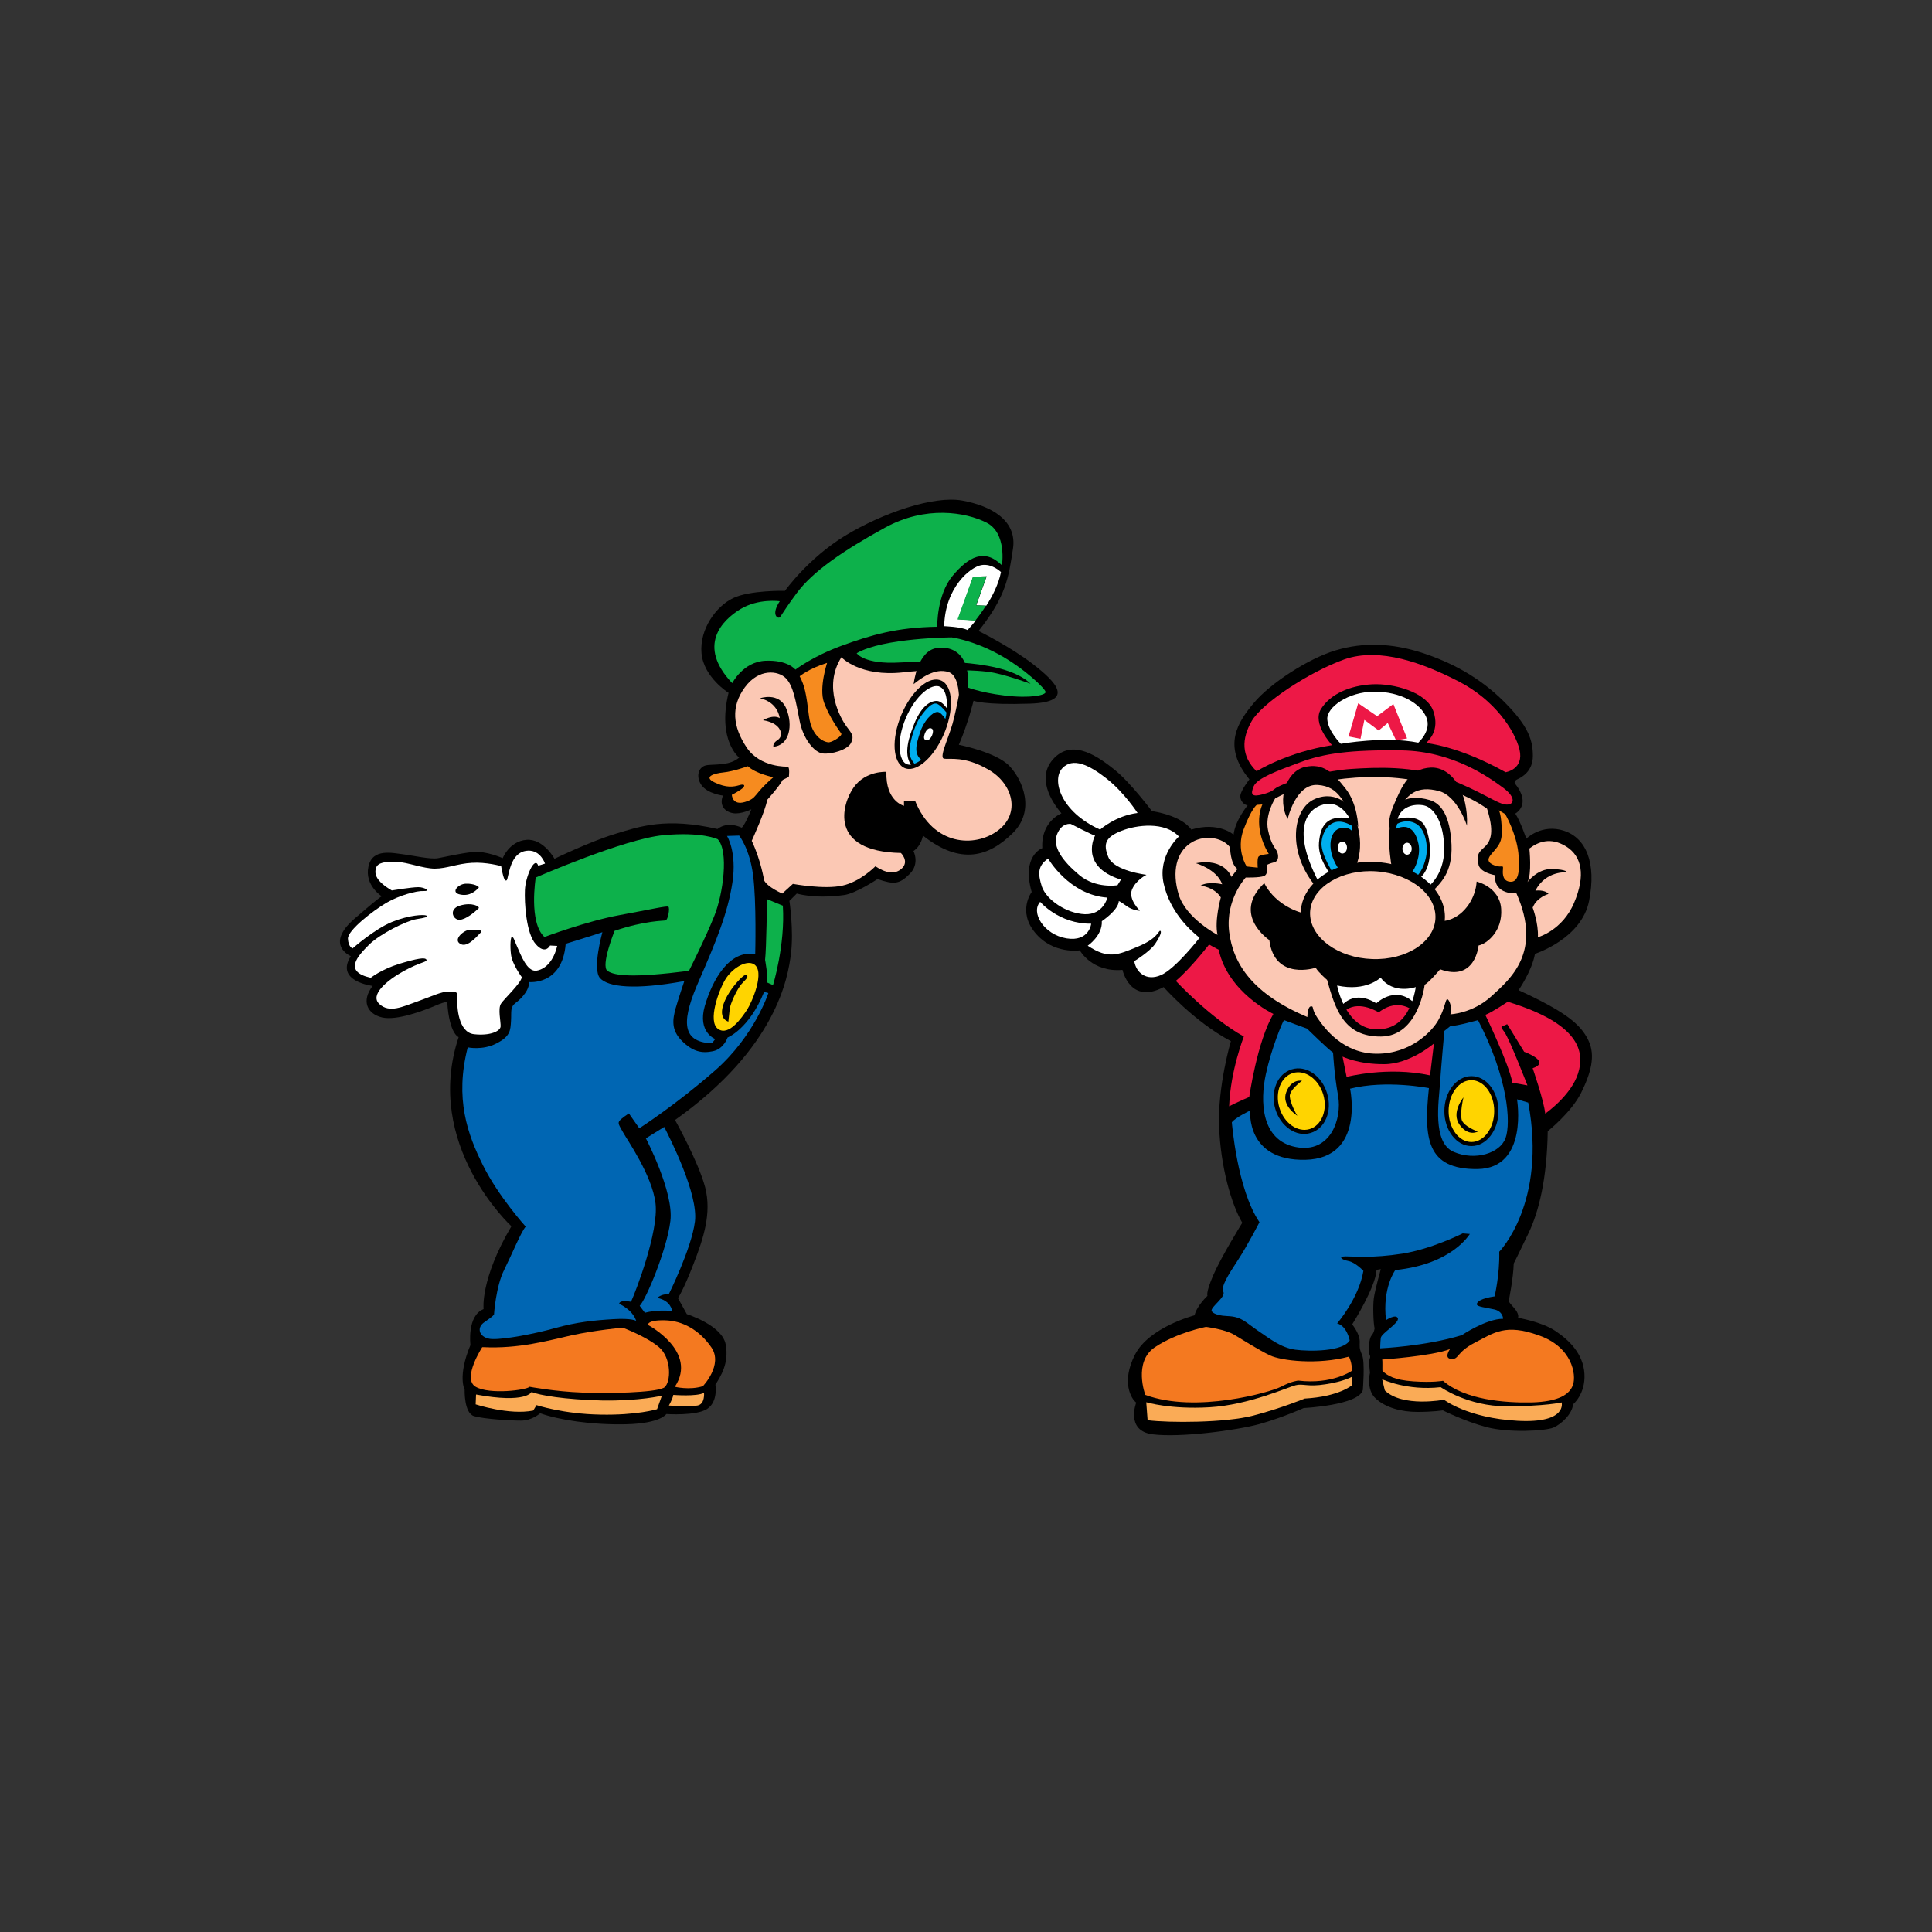 <?xml version="1.0" encoding="utf-8"?>
<!-- Generator: Adobe Illustrator 24.1.1, SVG Export Plug-In . SVG Version: 6.00 Build 0)  -->
<svg version="1.1" id="Layer_1" xmlns="http://www.w3.org/2000/svg" xmlns:xlink="http://www.w3.org/1999/xlink" x="0px" y="0px"
	 viewBox="0 0 1000 1000" style="enable-background:new 0 0 1000 1000;" xml:space="preserve">
<rect x="0" y="0" width="1000" height="1000" fill="#333333" stroke="none"/>
<style type="text/css">
	.st0{fill:#ED1846;}
	.st1{fill:#FFFFFF;}
	.st2{fill:#F68B1F;}
	.st3{fill:#FBC8B4;}
	.st4{fill:#00AEEF;}
	.st5{fill:#0066B3;}
	.st6{fill:#F47920;}
	.st7{fill:#FAAB56;}
	.st8{fill:#FFD400;}
	.st9{fill:#0DB14B;}
</style>
<g>
	<path d="M596.2,419.8c0,0-11.1-14.8-19.2-21.3c-8.1-6.5-21.3-16.2-31.2-6.3c-9.9,9.9-1.4,22.9,3.6,28.8c0,0-10.7,4.1-9.9,18
		c0,0-10.9,3.8-5.5,22.7c0,0-7.5,9.9,1.8,21.1c9.3,11.3,23.1,9.1,23.1,9.1s6.3,11.5,22.1,10.1c0,0,3.9,18.2,21.3,8.9
		c0,0,15.6,17.8,34.8,28c0,0-6.9,23.3-6.1,44.2c0.8,20.9,6.3,40.1,12,49.8c0,0-10.9,17.6-15,27.1c-4.1,9.5-3,10.7-3,10.7
		s-5.5,5.1-6.7,10.1c0,0-23.5,6.1-30.8,20.3c-7.3,14.2-2,22.9,0.6,24.9c0,0-5.7,14.6,8.5,16.4c14.2,1.8,43.2-2,55.3-5.3
		c12-3.4,22.9-8.3,22.9-8.3s28.4-1.4,30.6-9.3c0,0,1.2-14.6-0.4-18.2c-1.6-3.6-1.2-4.3-1.2-6.9c0-2.6-1.6-5.9-3.9-8.9
		c0,0,12.2-19.3,12.6-28.2l2.2-0.4c0,0-3,10.7-3.6,15c-0.6,4.3-0.2,13.6,0.4,15.6c0,0-0.2,2.2-1.6,3.8c-1.4,1.6-1.8,8.3-1,9.9
		c0.8,1.6-0.2,1.6-0.2,3.8c0,2.2,0.4,5.5,0.4,5.5s-2.2,8.7,3,13.4c5.1,4.7,13.2,6.9,21.5,6.9c8.3,0,13.2-0.8,13.2-0.8
		s11.3,5.7,22.7,8.7c11.5,3,30.4,2,34.6,0.2c4.1-1.8,9.7-7.1,10.1-12c0,0,6.5-5.3,5.9-15.8c-0.6-10.5-8.1-17.6-15.2-22.3
		c-7.1-4.7-19.2-6.7-19.2-6.7s1-1.8-2.2-5.3c-3.2-3.6-2.6-3.4-2.6-3.4s2.4-11.7,2.6-19.4c0,0,2.4-4.7,7.7-15.8
		c5.3-11.1,9.5-28,9.9-52.7c0,0,12-9.5,17.2-19.7c5.1-10.3,7.7-19.4,3.8-27.4c-3.9-8.1-11.5-14.6-36.1-25.9c0,0,6.9-9.9,8.5-18.8
		c0,0,24.1-7.7,28-27.4c3.9-19.7-1.6-32.6-13-36.3c-11.5-3.8-19.5,4.1-19.5,4.1s-3-8.9-5.7-13c0,0,8.7-4.5-0.2-15.6
		c0,0-0.8-1.2,1.4-2.2c2.2-1,7.9-4.1,7.9-12c0-7.9-2-15.2-14.8-28c-12.8-12.8-27.4-20.5-42.8-25.5c-15.4-4.9-30-5.5-44.4-1.2
		c-14.4,4.3-34,17.2-42.3,27.1c-8.3,9.9-16.8,22.3-2.4,39.7c0,0-4.5,5.7-4.7,8.5c-0.2,2.8,2.2,4.9,3.8,4.9c0,0-6.5,7.9-7.3,15.2
		c0,0-7.9-6.9-21.9-2.6C616.3,429.1,612.8,422.6,596.2,419.8L596.2,419.8z"/>
	<path class="st0" d="M738.2,384.6c0,0,16.6,1.4,41.1,15.1c0,0,9.6-1.4,7.2-11.7c-2.5-10.2-13.1-25.8-31.3-35.2
		c-18.2-9.4-40.9-18-59.4-11.5c-18.4,6.6-42.6,22.7-47.9,31.9c-5.3,9.2-5.5,18.2,2.5,26c0,0,16-10,39.1-13.5c0,0-10.6-11.1-5.7-18.8
		c4.9-7.8,15.1-12.1,26.4-12.7c11.3-0.6,28.3,4.1,31.7,13.9C745.3,378.1,739.6,383,738.2,384.6L738.2,384.6z"/>
	<path class="st1" d="M694,385c0,0,22.9-4.1,40.1-0.6c0,0,7.2-6.3,4.1-13.3c-3.1-7-13.1-13.1-26.8-13.1c-13.7,0-24.8,8.2-24.4,14.3
		C687.4,378.5,694,385,694,385L694,385z"/>
	<polygon class="st0" points="698,381.2 704.2,382.4 706.2,372.6 713.6,378.1 718.3,374.2 722.6,383.2 728.3,382.2 721.2,364.4 
		712.8,370.7 703,364 698,381.2 	"/>
	<path class="st0" d="M661.6,407.2c8.2-4.1,25.4-8.4,37.9-9.2c12.5-0.8,32.1-1.8,49.7,4.9c17.6,6.8,25.4,12.9,29.9,13.5
		c4.5,0.6,6.1-3.3-1-8.6c-7.2-5.3-26-19-52.6-19.4c-26.6-0.4-40.3,1.6-52.4,6.1c-12.1,4.5-22.3,8.2-24.2,12.5
		c-1.8,4.3-1,5.7,4.9,4.1C659.8,409.4,658.7,408.6,661.6,407.2L661.6,407.2z"/>
	<path class="st2" d="M653.4,416.4c0,0-5.5,10.9,3.3,25.6c0,0-4.5,0.4-5.3,1.4c-0.8,1-0.4,5.7-0.4,5.7l-5.7-0.6
		c0,0-5.7-8.4-1.6-19.2c4.1-10.9,6.8-12.7,6.8-12.7L653.4,416.4L653.4,416.4z"/>
	<path class="st2" d="M775.8,419.4l3.3,2c0,0,5.7,9.8,6.8,20.1c1,10.2-0.2,15.1-4.1,14.9c-3.9-0.2-4.1-3.9-3.9-6.1
		c0.2-2.3,0-1.8-1.6-1.8c-1.6,0-6.8-1.4-5.7-4.3c1-2.9,6.1-5.7,6.6-11.3C777.5,427.4,776.9,421.5,775.8,419.4L775.8,419.4z"/>
	<path class="st3" d="M644.8,454.2c0,0-10.6,11.3-8.6,28c2,16.8,12.3,32.3,40.5,44.2c0,0,0-5.3,1.8-5.5c1.8-0.2,0,1,3.5,6.1
		c3.5,5.1,13.1,18.4,30.7,18.4c17.6,0,28.7-11.7,31.9-17.6c3.3-5.9,3.5-10.6,4.5-10.6c1,0,2.7,4.3,1.6,7.8c0,0,11.5-0.4,21.3-9.4
		c9.8-9,26.4-22.7,12.9-53.2c0,0-11.7,1-11.1-9.4c0,0-8.2-1.4-8.6-5.9c-0.4-4.5-0.8-5.1,3.1-8.6c3.9-3.5,4.9-8.8,1.4-19.9
		c0,0-20.5-15.8-55.7-16.4c-35.2-0.6-54,11.1-54,11.1s-5.3,8.2-3.7,16.2c1.6,8,3.9,9.4,4.7,11.3c0.8,1.8,1,4.9-1.4,5.5
		c-2.5,0.6-3.9,1.4-3.9,1.4s1,4.7-1.4,5.7C652,454.4,644.8,454.2,644.8,454.2L644.8,454.2z"/>
	<path d="M654.4,457.1c0,0,6.1,14.3,26.2,16.8c20.1,2.5,60.4,4.9,69.2,2.3c8.8-2.7,14.1-12.1,14.5-19.9c0,0,11.9,2.7,12.7,14.1
		c0.8,11.5-7.2,18-11.7,19c0,0-1.6,19-19.9,12.3c0,0-5.7,6.8-8,8c0,0-3.1,26.6-22.5,26.8c-19.4,0.2-23.7-14.1-28-29.3
		c0,0-4.5-3.9-5.9-6.3c0,0-21.3,7-24-14.3C657.1,486.6,637.2,473.5,654.4,457.1L654.4,457.1z"/>
	<path class="st1" d="M712.4,519.3c0,0,9.2-9,18.6-1.1c1.1-3.2,1.6-6,1.8-7.3c0,0-11.5,4.1-18.2-4.9c0,0-7.4,7.4-22.5,4.1
		c0,0,0.8,4.5,3.2,9.5C698.3,516.8,703.9,514.1,712.4,519.3L712.4,519.3z"/>
	<path class="st0" d="M713.6,524c0,0-9.6-6.2-16.7-1.4c3.2,5.3,8.2,10.2,15.9,10.2c9.1,0,14-5.4,16.7-11
		C725.9,519.9,720.1,518.9,713.6,524L713.6,524z"/>
	<path d="M699.3,418.6c0,0-6.8-10-18.6-5.1c-11.9,4.9-14.7,27.6,0.6,45.7c0,0,17.4-10,20.1-10C701.3,449.1,708.5,437.2,699.3,418.6
		L699.3,418.6z"/>
	<path d="M723.6,416.6c3.8-4.3,10.2-4.3,16.4-2.5c6.1,1.8,10.6,8.4,11.3,23.1c0.6,14.7-5.9,19.9-9.8,24.2c0,0-15.8-10.9-20.9-11.3
		C720.6,450.1,715.5,425.8,723.6,416.6L723.6,416.6z"/>
	<path class="st1" d="M698.5,423.5c0,0-4.1-8.4-11.9-7.4c-7.8,1-20.1,10-3.9,40.7l6.6-3.5c0,0-7.4-8.6-6.6-17.2
		C683.5,427.6,686.4,421.7,698.5,423.5L698.5,423.5z"/>
	<path class="st1" d="M723.4,423.9c0,0,10.9-3.3,14.3,4.1c3.5,7.4,4.1,22.5-3.9,27.2l5.1,4.1c0,0,8.6-6.1,8.6-19.7
		c0-13.5-5.1-21.5-10.4-22.7C731.8,415.8,725.1,417.6,723.4,423.9L723.4,423.9z"/>
	<path class="st4" d="M700.1,430.5c0,0-2-3.3-7-1.6c-4.9,1.6-7.2,11.7,0.8,22.3l-3.3,1.6c0,0-6.6-9.8-6.6-16s5.1-16,16-9.2V430.5
		L700.1,430.5z"/>
	<path class="st4" d="M723.2,426.4c0,0,4.9-2.9,9.8,0c4.9,2.9,6.3,11.5,5.1,17.2c-1.2,5.7-3.7,10.4-8.6,12.7c0,0-2-1,0.6-3.9
		c2.7-2.9,5.3-9.8,4.1-15.6c-1.2-5.7-4.3-11.1-11.7-7.8L723.2,426.4L723.2,426.4z"/>
	<path class="st1" d="M697.2,438.7c0,1.7-1.1,3.1-2.4,3.1s-2.4-1.4-2.4-3.1c0-1.7,1.1-3.1,2.4-3.1S697.2,437,697.2,438.7
		L697.2,438.7z"/>
	<path class="st1" d="M730.7,439.3c0,1.7-1.1,3.1-2.4,3.1c-1.3,0-2.4-1.4-2.4-3.1c0-1.7,1.1-3.1,2.4-3.1
		C729.6,436.2,730.7,437.6,730.7,439.3L730.7,439.3z"/>
	<path d="M666.5,423.9c0,0,4.1-18.4,15.6-17.6c11.5,0.8,13.3,9.4,20.9,21.7c0,0-0.2-11.9-6.6-19.9c-6.3-8-11.3-13.3-21.1-11.1
		C665.5,399.4,661,414.1,666.5,423.9L666.5,423.9z"/>
	<path d="M759.3,427.4c0,0-4.9-15.6-14.7-18c-9.8-2.5-19.2-0.8-24,21.1c0,0-3.9-2.5,0.6-13.3c4.5-10.9,8.6-19.4,19.4-19.9
		C751.5,396.9,760.1,410,759.3,427.4L759.3,427.4z"/>
	<path d="M680,457.1c-4.6,4.8-6.9,10.5-6.8,16.5l0,0c0.5,14.9,16.6,27.1,36.8,27.8c12,0.4,23.4-3.4,30.5-10.3
		c4.9-4.7,7.4-10.4,7.4-16.5c-0.1-15.7-17.4-28.5-38.6-28.5C697.4,446.1,686.7,450.1,680,457.1L680,457.1z"/>
	<path class="st3" d="M743,474.5c0.1,12.8-14.9,22.6-32.8,21.9c-17.5-0.6-31.7-10.9-32.1-23.1c-0.4-12.3,13.4-22.4,31.2-22.4
		C727.6,451,742.9,461.6,743,474.5L743,474.5z"/>
	<path class="st3" d="M791.6,439.2c0,0,1.4,13.3-1,17.4c0,0,5.1-7.1,12.9-6.8c7.8,0.3,7.5,1.7,7.5,1.7s-10.9-1-16.3,9.5
		c0,0,4.8-0.7,6.8,1.7c0,0-6.1,1.7-8.2,7.1c0,0,3.1,8.2,2.7,15.3c0,0,12.6-3.4,18.7-17.7c6.1-14.3,4.1-24.2-4.1-29.3
		C802.5,433.1,796,435.8,791.6,439.2L791.6,439.2z"/>
	<path class="st3" d="M640.5,449.8l-3.1,4.1c0,0-3.4-9.9-18.4-7.1c0,0,10.9,3.1,13.6,10.9c0,0-7.1-1.7-11.2,0.7
		c0,0,7.1,0.7,10.5,6.1c0,0-3.4,11.9-1.7,19.4c0,0-16.3-8.5-20.1-20.8c-3.7-12.3-1-21.8,5.8-26.5c6.8-4.8,16.7-3.4,20.8,2
		C636.7,438.6,636.7,447.1,640.5,449.8L640.5,449.8z"/>
	<path class="st0" d="M768.8,525.3c0,0,12.3,25.5,14,35.1l7.8,1.4c0,0-9.2-23.8-11.9-27.6c-2.7-3.7-1.7-2.4,1.4-4.1
		c0,0,3.4,5.4,8.8,14.3c0,0,14.3,5.1,4.4,8.5c0,0,5.8,16.7,6.5,23.5c0,0,13.3-9.2,17-20.8c3.7-11.6,0.3-25.9-36.4-37.1
		C780.4,518.5,772.2,524,768.8,525.3L768.8,525.3z"/>
	<path class="st5" d="M722.2,657.4c0,0-6.8,9.2-4.8,25.9c0,0,5.1-3.4,6.1-1c1,2.4-8.5,7.8-8.8,10.2c-0.3,2.4-0.3,5.4-0.3,5.4
		s23.1-1,42.2-6.8c0,0,12.6-8.5,21.4-8.5c0,0,0-3.7-4.4-4.8c-4.4-1-9.2-1.4-9.2-2.7c0-1.4,2.4-3.1,9.2-4.1c0,0,2.7-11.2,2.4-23.1
		c0,0,24.8-25.2,15-77.2l-5.8-1.7c0,0,6.1,35.7-20.4,36.1c-26.5,0.3-27.9-16-25.2-41.9c0,0-22.1-4.4-40.8,0.3
		c0,0,7.8,36.1-23.1,36.8c-31,0.7-28.6-25.5-28.6-25.5s-7.8,3.7-9.5,6.1c0,0,2.7,34.7,14.3,51.7c0,0-6.1,11.9-11.2,19.7
		c-5.1,7.8-8.8,13.6-7.5,16.3c1.4,2.7-6.5,7.8-6.1,9.9c0,0,0.7,2.4,8.2,2.7c7.5,0.3,9.2,3.1,15.7,7.5c6.5,4.4,11.9,8.8,19.4,9.9
		c7.5,1,24.8,1,28.2-4.8c0,0-1.4-7.5-6.5-8.8c0,0,11.2-12.9,13.6-27.2c0,0-4.1-4.4-7.8-5.1c-3.7-0.7-5.4-2.4-1.4-2.4
		c4.1,0,14,1,29.3-1.4c15.3-2.4,31.3-10.5,31.3-10.5l3.7,0.3C760.6,638.7,752.1,654.3,722.2,657.4L722.2,657.4z"/>
	<path class="st6" d="M715.4,703.7c0,0,25.5-1.7,35.1-5.4c0,0-3.4,4.8,0.7,5.1c4.1,0.3,2.4-3.4,12.3-8.5c9.9-5.1,15.7-9.9,33-3.7
		c17.4,6.1,19.4,20.4,17.7,25.5c-1.7,5.1-7.5,8.8-21.4,9.2c-14,0.3-34.7-1.4-45.9-11.2c0,0-5.1,1-15.3,0.3
		c-10.2-0.7-13.6-3.1-16-5.4C715.4,709.4,715.7,704.3,715.4,703.7L715.4,703.7z"/>
	<path class="st7" d="M715.4,713.9c0,0,12.9,6.1,30.3,4.1c0,0,14,9.9,34,9.9c20.1,0,28.6-2,28.6-2s3.1,10.9-22.8,9.5
		c-25.9-1.4-38.1-10.9-38.1-10.9s-21.4,4.1-30.6-4.8L715.4,713.9L715.4,713.9z"/>
	<path class="st5" d="M747.6,533.6c0,0-1.8,19.8-2.3,27.8c-0.5,8.1-4.1,30,7.1,34.8c11.2,4.8,24.1,0.7,26.9-7.2
		c2.8-7.9,1.3-31-14.3-61c0,0-10.5,3-14.3,3.1L747.6,533.6L747.6,533.6z"/>
	<path d="M775.6,575.1c0,10-6.3,18.1-14,18.1c-7.7,0-14-8.1-14-18.1c0-10,6.3-18.1,14-18.1C769.4,557,775.6,565.1,775.6,575.1
		L775.6,575.1z"/>
	<path class="st8" d="M749.8,575.1c0,8.8,5.3,16,11.8,16c6.5,0,11.8-7.2,11.8-16c0-8.8-5.3-16-11.8-16
		C755.1,559.1,749.8,566.3,749.8,575.1L749.8,575.1z"/>
	<path d="M757.5,568c0,0-6.6,7.9-2,14.2c4.6,6.3,9.4,3.5,9.4,3.5s-7.7-2.8-8.4-6.4C755.8,575.6,757.2,569,757.5,568L757.5,568z"/>
	<path class="st5" d="M664.6,528c0,0,10.9,4.1,11.9,4.4c0,0,11.2,11,13.5,12.4c0,0,0.5,10.7,2.6,22.4c2.1,11.7-3.8,30-21.9,26.5
		c-18.1-3.5-18.5-23.9-15.5-37.7C658.2,542.1,663.9,528.8,664.6,528L664.6,528z"/>
	<path d="M686.9,565.9c-2.7-9.1-10.9-14.7-18.3-12.4c-7.4,2.2-11.2,11.4-8.5,20.5c2.7,9.1,10.9,14.7,18.3,12.4
		C685.9,584.2,689.7,575,686.9,565.9L686.9,565.9z"/>
	<path class="st8" d="M662.2,573.3c-2.4-8,0.8-16,7-17.9c6.3-1.9,13.3,3.1,15.7,11.1c2.4,8-0.8,16-7,17.9
		C671.6,586.3,664.6,581.3,662.2,573.3L662.2,573.3z"/>
	<path d="M671.5,577.5c0,0-8.5-5.3-5.7-12.3c2.7-7,8.1-5.8,8.1-5.8s-6.7,4.8-6.3,8.2C667.9,571.1,670.9,576.7,671.5,577.5
		L671.5,577.5z"/>
	<path class="st0" d="M694.9,546.9l2.1,10.5c0,0,21.3-5.6,43.2-0.8l2-16.5c0,0-12.4,10.7-25.7,10.7
		C703.1,550.9,694.9,546.9,694.9,546.9L694.9,546.9z"/>
	<path class="st0" d="M636.2,572.6c0,0,5.1-2.6,10.4-4.8c0,0,4.1-28.8,12.5-43c0,0-23.5-11-28.3-33.2l-5-2.7c0,0-9.5,12.3-17.2,18.8
		c0,0,17.7,19.1,35.2,28.8C643.8,536.6,636.9,554,636.2,572.6L636.2,572.6z"/>
	<path class="st1" d="M587.1,497.5c0,0,8.2-5,10.9-9.1c2.7-4.1,3.4-6.4,2.5-6.6c-0.9-0.2-1.1,3.9-11.6,8.2
		c-10.4,4.3-15.2,6.6-25.9-0.5c0,0,7.7-5.2,7.3-12.7c0,0,8.6-5.7,8.8-10.4c0,0,0.5,0,3.9,2.5c3.4,2.5,7,2.5,7,2.5s-6.1-5.9-4.1-10.9
		c2-5,7.5-7.7,7.5-7.7s-16.8-2-19.7-9.1c-2.9-7-1.4-10.4,6.6-13.6c7.9-3.2,22.7-5,29.9,2.9c0,0-11.1,9.8-7.9,24.3
		c3.2,14.5,13.4,24,18.6,28.1c0,0-12.5,16.1-20,19.3C593.4,508,588,503.4,587.1,497.5L587.1,497.5z"/>
	<path class="st1" d="M569.4,429.4c0,0,8-7.2,19.4-8.6c0,0-6.8-10.5-15.9-17.7c-9.1-7.2-17.7-11.3-23.1-5.4
		C544.3,403.6,548.8,420.1,569.4,429.4L569.4,429.4z"/>
	<path class="st1" d="M566.8,432.5c0,0-8.6,15.9,13.4,22.8l-1.8,2.9c0,0-11.3,1.9-19.8-5.3c-8.6-7.2-14-14.6-11.5-21
		c2.5-6.4,7.2-5.4,7.2-5.4S565.9,432.5,566.8,432.5L566.8,432.5z"/>
	<path class="st1" d="M542.5,444.4c0,0,10.9,18.9,30.7,20.2c0,0-2.1,8.9-11.7,8.6c-9.5-0.4-19.8-7.4-22.2-14.2
		C537.1,452.2,537.1,448.1,542.5,444.4L542.5,444.4z"/>
	<path class="st1" d="M538.4,466.8c0,0,9.7,11.5,26.4,11.3c0,0-1,9.5-12.8,7.6C540.2,483.7,533.4,472.2,538.4,466.8L538.4,466.8z"/>
	<path class="st6" d="M698.2,702.2c0,0,1.9,3.6,1.4,7.4c0,0-10,7.1-27.6,5c0,0-3.3,0.2-8.8,3.1c-5.5,2.9-44.2,14-70.4,4.3
		c0,0-6.4-17.1,5-24.7c11.4-7.6,26.4-10.5,26.4-10.5s9.7,1.2,14.5,4c4.8,2.9,12.6,7.8,18.5,10.7
		C663.3,704.4,682.1,706.5,698.2,702.2L698.2,702.2z"/>
	<path class="st7" d="M699.6,712.7l0.2,4.3c0,0-6.7,5.9-24.5,6.9c0,0-12.1,5-26.6,8.8c-14.5,3.8-43.7,3.8-54.7,2.4l-0.7-9.3
		c0,0,12.4,3.8,32.8,2.6c20.4-1.2,40.7-10.5,44.5-11.4c3.8-1,6.2,1,15.5-0.5C695.4,715.1,699.6,712.7,699.6,712.7L699.6,712.7z"/>
	<path d="M377.1,358.6c0,0-12.9-8-14-20.5c-1.1-12.5,7.6-24.3,16.3-28.5c8.7-4.2,26.9-3.8,26.9-3.8s11.8-16.7,31.1-28.5
		c19.4-11.8,45.9-20.9,60.7-18.2c14.8,2.7,28.5,10.2,26.2,25c-2.3,14.8-3.4,24.3-17.8,42.5c0,0,16.3,8,28.1,17.1
		c11.8,9.1,22.4,19.7-1.5,20.5c-23.9,0.8-29.2-1.5-29.2-1.5s-2.7,11.4-7.6,22.8c0,0,19.4,3.8,26.2,11c6.8,7.2,13.7,23.1,1.5,34.9
		c-12.1,11.8-26.6,16.7-46.3,1.1c0,0-0.8,5.3-4.9,8c0,0,3.4,6.5-1.9,11.8c-5.3,5.3-8,5.7-16.7,2.7c0,0-11.4,7.6-17.5,8.3
		c-6.1,0.8-15.6,1.5-24.3-0.8l-3.8,3.8c0,0,2.3,15.2,0.8,27.3c-1.5,12.1-7.2,48.6-60,86.1c0,0,12.1,21.6,15.6,34.9
		c3.4,13.3-0.8,26.2-6.1,39.8c-5.3,13.7-8,17.5-8,17.5s2.7,4.9,4.6,8.3c0,0,18.2,5.7,20.1,15.6c1.9,9.9-2.7,16.7-5.3,20.9
		c0,0,1.5,8.7-4.2,12.5c-5.7,3.8-21.2,2.7-21.2,2.7s-3,4.9-20.9,5.3c-17.8,0.4-34.9-2.3-44.4-5.7c0,0-4.2,3.8-9.9,3.8
		c-5.7,0-19-0.8-24.3-2.3c-5.3-1.5-4.9-13.7-4.9-13.7s-3.8-6.8,3-23.1c0,0-1.9-15.2,6.8-18.6c0,0-1.9-15.2,14.4-42.9
		c0,0-45.9-42.1-27.3-97.9c0,0-4.8-1.5-5.9-17.9c0,0,0.2-1.1-6.1,1.6c-6.4,2.7-20.2,7.9-27.7,6.1s-10.9-8.4-4.8-16.3
		c0,0-19.7-2.3-11.3-15.4c0,0-13.8-5.7,1.8-19.3c15.7-13.6,14.3-11.6,14.3-11.6s-9.1-5.7-7-15.4c2-9.8,12.7-7,18.1-6.4
		c5.4,0.7,14.1,2.7,17.9,2c3.9-0.7,11.3-2.5,18.1-3.2c6.8-0.7,15.4,3.2,15.4,3.2s3.4-8.8,12.3-9.5c8.8-0.7,14.5,9.8,14.5,9.8
		s18.8-9.1,31.5-12.9c12.7-3.9,26.3-8.6,52.9-2.5c0,0,4.5-4.3,12.5-0.7c0,0,1.4-0.7,5-9.5c0,0-5.4,2.7-9.5,2
		c-4.1-0.7-7.3-3.9-5.2-9.1c0,0-7.9-0.9-11.1-5.4c-3.2-4.5-1.6-10,3.2-10.4c4.8-0.5,11.6,0.2,16.3-3.9
		C382.7,392.3,371.1,383.3,377.1,358.6L377.1,358.6z"/>
	<path class="st7" d="M348.5,722c0,0,12.3,1,15.9-1.1c0,0,0.6,5.9-3.4,6.6c-4,0.8-14.8,0-14.8,0S348.1,724.3,348.5,722L348.5,722z"
		/>
	<path class="st7" d="M275.1,720.5c0,0-2.7,6.1-28.7,1.3l-0.2,5.1c0,0,17.3,5.7,29.8,3.2l1.7-2.8c0,0,14,4.6,33,4.9
		c19,0.4,29.4-2.8,29.4-2.8l2.5-7c0,0-11.2,2.8-30.9,2.5C291.9,724.4,279.4,722.2,275.1,720.5L275.1,720.5z"/>
	<path class="st6" d="M249.6,697.3c0,0-10.6,16.3-3.4,20.5c7.2,4.2,26.4,1.7,27.9,0c0,0,13.3,2.5,27.3,3c13.6,0.6,37.3,0,42-2.4
		c0.1-0.1,0.3-0.1,0.4-0.2c3.6-2.7,3.8-15.4-2.7-20.9s-18.8-10.1-18.8-10.1s-14.4,1.3-26.6,4c-12.1,2.7-27.1,7-45.6,6.1H249.6
		L249.6,697.3z"/>
	<path class="st6" d="M335.4,685.8c0,0,26,13.7,13.9,32c0,0,7.5,1.9,14.5-0.3c0,0,10.6-11.1,4.4-20.1c-6.2-9-15-13.9-24.2-14
		C334.8,683.2,335.4,685.8,335.4,685.8L335.4,685.8z"/>
	<path class="st5" d="M334.3,589.2c0,0,14.5,27.7,12.7,42.7c-1.8,15-12.7,40.8-15.9,44l2.7,3.6c0,0,5.9-1.8,14.1-0.9
		c0,0-0.5-5.4-7.7-6.8c0,0,2.3-2.3,5.9-1.8c0,0,11.8-23.6,13.6-37.7c1.8-14.1-12.7-42.7-15.9-49L334.3,589.2L334.3,589.2z"/>
	<path class="st5" d="M320.5,674.9c0,0,6.8,2.8,8.8,8.8c0,0-2-1.5-11.9-0.9c-9.9,0.6-18.9,1.5-30,4.6c-11.1,3.1-26.1,5.9-32.6,5.7
		c-6.5-0.2-8.7-5.7-4-8.8c4.6-3.1,4.9-3.9,4.9-3.9s0.9-14.5,5.3-23.2c4.3-8.7,8.8-19.8,11.1-22.3c0,0-14.1-15.6-22.1-31.7
		c-8-16.1-14.7-34.5-7.9-61.1c0,0,7.6,1.7,14.8-2c7.3-3.7,7.3-6.8,7.6-11.7c0.3-4.9-0.6-7.1,2.5-9.4c3.1-2.3,7.1-6.8,6.8-10.7
		c0,0,17.3,1.9,19-19.8c0,0,14.7-4.5,19-6c0,0-5.4,19.2-1.2,23.8c4.2,4.6,17.9,6.2,43.6,1.5c0,0-2.9,8.5-4.5,14.1
		c-1.5,5.6-2.5,11.1,3.2,16.8c5.7,5.7,10.4,6.6,16.1,5.4c5.7-1.2,7.6-7.1,7.6-7.1s11.1-4.3,18.9-23.6l2.2,0.6c0,0-7.1,22.1-27.5,40
		c-20.4,17.9-39.3,30-39.3,30l-5.4-7.7c0,0-4,2.6-4.9,3.9c-0.9,1.2-0.2,2.2,1.9,5.9c2,3.7,15.1,22.3,16.8,36.8
		c1.7,14.5-10.2,45.6-12.7,50.9C326.6,673.8,320.5,672.6,320.5,674.9L320.5,674.9z"/>
	<path class="st5" d="M390.9,493.8c0,0,0.7-27.1-1.1-40.7c-1.7-13.7-7.2-20.6-7.2-20.6l-6.3,0.2c0,0,5.2,8.2,2.8,24.1
		c-2.4,15.8-8.5,30.6-17.1,50.3c-8.7,19.7-10.4,32.3,6.5,32.9l1.7-2.2c0,0-9.3-3.5-5.4-17.1C368.8,507,377.5,491.6,390.9,493.8
		L390.9,493.8z"/>
	<path class="st8" d="M390.1,499c-4.2-2.3-11.5,2.6-14.7,8c-3.3,5.4-9.3,21.7-3.7,25.6c5.6,3.9,12.4-6.1,15-10
		C389.2,518.7,396.3,502.5,390.1,499L390.1,499z"/>
	<path d="M386.6,504.7c-0.7-1.1-4.1,2.2-7.4,6.5c-3.3,4.3-9.3,15-2.2,17.6c0,0,0.4-3.9,0.7-6.5c0.2-2.6,3.9-10.8,6.5-13.4
		C386.8,506.2,387.2,505.7,386.6,504.7L386.6,504.7z"/>
	<path class="st1" d="M265,484.9c1,0.3,1.1,1.7,2.8,5.4c1.7,3.7,5,13,10,12.1c5-0.9,8.9-5.6,10.6-12.8l-3.7-0.2c0,0-2.4,5-7.4-0.7
		c-5-5.6-5.9-21.5-5.6-28c0.2-6.5,5-18,6.9-12.6l3.5-1.1c0,0-2.2-6.9-8.7-6.7c-6.5,0.2-8.7,6.3-9.8,10.4c-1.1,4.1-0.9,5.4-2,5
		c-1.1-0.4-2.2-7.4-2.2-7.4s-7.8-2.2-15.2-1.7c-7.4,0.4-13,3-19.1,3c-6.1,0-14.1-3.3-19.7-3.5c-5.6-0.2-10,0.2-10.8,3.3
		c-0.9,3,0,6.7,8.2,11.5c0,0,10.2-1.7,13.7-1.7c3.5,0,6.5,2.2,2.8,2c-3.7-0.2-12.6,2.2-19.3,6.1c-6.7,3.9-20.2,14.3-19.9,18.6
		c0.2,4.3,2.4,5,2.4,5s11.3-10,20.4-13.7c9.1-3.7,16.7-3.9,17.8-3.3c1.1,0.7-0.4,1.1-5.4,1.9c-5,0.9-18.4,7.4-24.3,13.2
		c-5.9,5.9-13.4,13.9,0.9,17.1c0,0,5.4-4.3,14.7-7.2c9.3-2.8,13.4-3.5,14.1-2.2c0.7,1.3-3,1.1-11.7,5.9
		c-8.7,4.8-17.8,12.4-12.6,17.1c5.2,4.8,12.1,1.3,19.5-1.3c7.4-2.6,12.4-5.2,16.5-5.2c4.1,0,4.6,0.2,4.3,3.9
		c-0.2,3.7,0.4,17.3,8.7,18.2c8.2,0.9,13.4-1.5,13.7-3.9c0.2-2.4-1.5-9.3,0.2-11.9c1.7-2.6,10.2-10.4,10.8-13.7c0,0-5-6.7-5.6-11.7
		C263.9,489.5,264.3,484.7,265,484.9L265,484.9z"/>
	<path d="M249,482.5c1.1-1.2-2.6-1.3-5.6-1.3c-3,0-8.9,4.8-5.4,7.2C241.4,490.8,245.9,485.8,249,482.5L249,482.5z"/>
	<path d="M247.7,470.2c1-1-3.5-3.3-9.5-1.5c-6.1,1.7-3.9,7.4-0.4,7.4C241.2,476,245.9,471.9,247.7,470.2L247.7,470.2z"/>
	<path d="M247.7,459.6c0.8-0.8-2.8-2.4-6.7-2.2c-3.9,0.2-8,4.6-2.8,5.6C243.3,464.1,246.4,460.9,247.7,459.6L247.7,459.6z"/>
	<path class="st9" d="M318.1,481.8c0,0-7.3,18.1-3.7,20.7c3.7,2.6,13.2,3.7,42.2,0c0,0,8.7-17.2,13.2-28.6
		c4.5-11.3,7.5-33.4,1.7-39.5c0,0-8-4-28.2-2.1c-20.2,1.9-66,21.9-66,21.9s-3.8,23.2,4.5,30.8c0,0,21.8-8.2,38.7-11.3
		c16.9-3.1,24.4-4.9,25.4-4.4c1,0.5-0.2,7-1.4,7.1C343.3,476.7,334.1,476.4,318.1,481.8L318.1,481.8z"/>
	<path class="st9" d="M397,465.4c0,0-0.3,25.6-1,31.4c0,0,1.6,8.5,1,11.7l3.1,1.4c0,0,6.4-20.7,5.1-41.1L397,465.4L397,465.4z"/>
	<path class="st2" d="M400.3,402.3c0,0-9.1-1.8-13.2-5.7c0,0-7.5,2.7-12.6,3.2c-5,0.5-10.7,2.3-4.6,5.2s9.8,2.3,12.8,1.4
		c3-0.9,3.4,0.5,0.7,2.3c-2.7,1.8-4.6,2.7-4.6,2.7s0.2,5.7,6.8,3.7C392.3,413,389.6,411.4,400.3,402.3L400.3,402.3z"/>
	<path class="st2" d="M428.1,343.1c0,0-4.3,13-1.6,20.5s8,14.8,8.9,16c0.9,1.1-4.1,4.3-6.2,4.6c-2.1,0.2-9.1-2.3-10.5-13.7
		c-1.4-11.4-2.1-15.3-4.8-20.5C414,350,418.5,346.1,428.1,343.1L428.1,343.1z"/>
	<path class="st3" d="M407.6,396.8c0,0-14.1,0.7-21.2-10c-7.1-10.7-8.2-21-0.9-31c7.3-10,17.3-8.7,21.2-4.8
		c3.9,3.9,5.2,11.9,7.1,21.7c1.8,9.8,7.8,16.9,12.1,17.3c4.3,0.5,12.8-1.8,14.6-5.5c1.8-3.7,0.2-5-2.5-8.7
		c-2.7-3.7-12.3-20.1-2.5-35.6c0,0,9.6,10.3,32,7.8c22.4-2.5,31,0.2,31,0.2s-3.2,18.5-5.5,26.5c-2.3,8-7.1,17.6-4.3,18
		c2.7,0.5,10.5-1.6,23,5.7c12.6,7.3,16.7,22.6,4.8,31.5c-11.9,8.9-33.5,8-42.9-15.5h-5.7v2.7c0,0-9.6-2.3-9.1-17.6
		c0,0-10.7-0.7-16.9,8c-6.2,8.7-13.2,33.3,24.4,34c0,0,4.3,4.1,0.7,7.8c-3.7,3.7-8.7,2.5-13.9-0.9c0,0-7.8,8-17.1,10
		c-9.4,2.1-25.6-0.9-25.6-0.9l-5.5,5c0,0-7.5-3.2-9.4-6.8c0,0-1.6-10.3-6.4-20.5c0,0,7.1-15.5,8-21.2c0,0,6.4-7.1,8-10.3l3.2-1.6
		C408.3,402,409,397,407.6,396.8L407.6,396.8z"/>
	<path d="M393.4,361.4c0,0,9.8-3.4,13.5,5.2c3.7,8.7,1.8,19.2-6.6,19.9c0,0-0.5-1.8,2.1-3.4c2.5-1.6,2.5-4.8-0.2-7.3
		c-2.7-2.5-7.3-3-7.3-3s5.2-3.2,8.7-1.1C403.5,371.7,403,363.7,393.4,361.4L393.4,361.4z"/>
	<path class="st9" d="M443.4,338.1c0,0,3.7,5.9,22.4,4.8c18.7-1.1,55-1.4,67.6,11c0,0-14.1-5.2-22.1-6.2c-8-0.9-12.8-0.7-12.8-0.7
		l0.7,8.2c0,0,7.3,3.2,20.8,4.8c13.5,1.6,21.2-0.2,21.2-1.8c0-1.6-11-12.3-24.4-19.6c-13.5-7.3-24.2-8.7-24.2-8.7
		S457.1,330.1,443.4,338.1L443.4,338.1z"/>
	<path d="M472.9,354.1c0,0,1.8-17.3,12.1-18.7c10.3-1.4,19.6,5.9,14.8,28.3l-3.7,5.9c0,0,2.3-19.2-5-21.7
		C483.8,345.4,476.3,351.4,472.9,354.1L472.9,354.1z"/>
	<path d="M489.2,378.4c-4.9,12.5-13.9,21.1-20.2,19.4c-6.3-1.7-7.9-12.9-3.4-25.4c4.6-12.8,13.8-22.2,20.5-20.5
		C492.9,353.5,494.2,365.5,489.2,378.4L489.2,378.4z"/>
	<path class="st4" d="M484.7,364.2c-2.3-0.5-5.1,2.3-8.4,7c-3.3,4.7-5.6,14.2-5.6,17.7c0,2.4,1.1,4.6,2.6,6.4c1.1-0.4,2.3-1.1,3.6-2
		c-4.2-3.3-2.5-8.6-0.7-14.1c1.9-6,6.3-10.6,8.9-10.7c1.4-0.1,3,1.8,4.2,3.6c0.3-1.1,0.5-2.2,0.6-3.3
		C488.3,366.8,486.1,364.5,484.7,364.2L484.7,364.2z"/>
	<path class="st1" d="M473.3,374.4c3.3-8.1,7.6-11.6,11.5-11.6c2.1,0,4,2,5.3,3.8c0.2-3.5-0.2-6.6-1.3-8.8c-0.8-1.4-1.8-2.3-3-2.6
		c-4.8-1.1-13.2,6.2-17.8,18.6c-1.6,4.4-2.4,8.7-2.4,12.4c0,2.8,0.5,5.2,1.4,7c0.7,1.4,1.7,2.2,2.9,2.5c0.5,0.1,1,0.2,1.6,0.1
		C467.5,390,470.6,381.1,473.3,374.4L473.3,374.4z"/>
	<path class="st1" d="M482.6,377.4c-1.2-1.2-2.9-0.1-3.7,1.8c-0.8,1.9-1.2,4,1,3.9C482.1,383,483.6,378.4,482.6,377.4L482.6,377.4z"
		/>
	<path class="st9" d="M403.6,311.2c0,0-11-1.6-20.4,4.1c-9.4,5.7-22.6,18.9-4.2,38.3c0,0,5.6-11.1,17.2-11.6
		c11.6-0.5,15.5,4.6,15.5,4.6s8.9-6.9,24-12.4c15.1-5.5,28.5-9.5,49.4-9.8c0,0-0.3-16.5,8-26.4c8.3-9.9,16.5-14.3,25.5-5.4
		c0,0,2.7-16.7-8-22.1c-10.7-5.4-31.5-9-52.7,2.7c-21.3,11.7-37.3,22.6-45.6,33.9c-8.3,11.2-8.2,12.6-9.2,12.6
		C402.1,319.8,399.3,317.8,403.6,311.2L403.6,311.2z"/>
	<path class="st1" d="M503.7,298.5l7-0.2l-5.4,15l5.2,0.2c3.3-5.1,6.4-11.3,7.6-17.4c0,0-4.6-4.6-10.2-3.6
		c-5.6,1-18.7,11.4-19.2,31.6c0,0,8.8,0.3,12.1,2c0,0,1.8-1.9,4.3-5l-9.2-0.6L503.7,298.5L503.7,298.5z"/>
	<path class="st9" d="M505.2,313.3l5.4-15l-7,0.2l-8,22.1l9.2,0.6c1.7-2.1,3.6-4.7,5.5-7.7L505.2,313.3L505.2,313.3z"/>
</g>
</svg>
